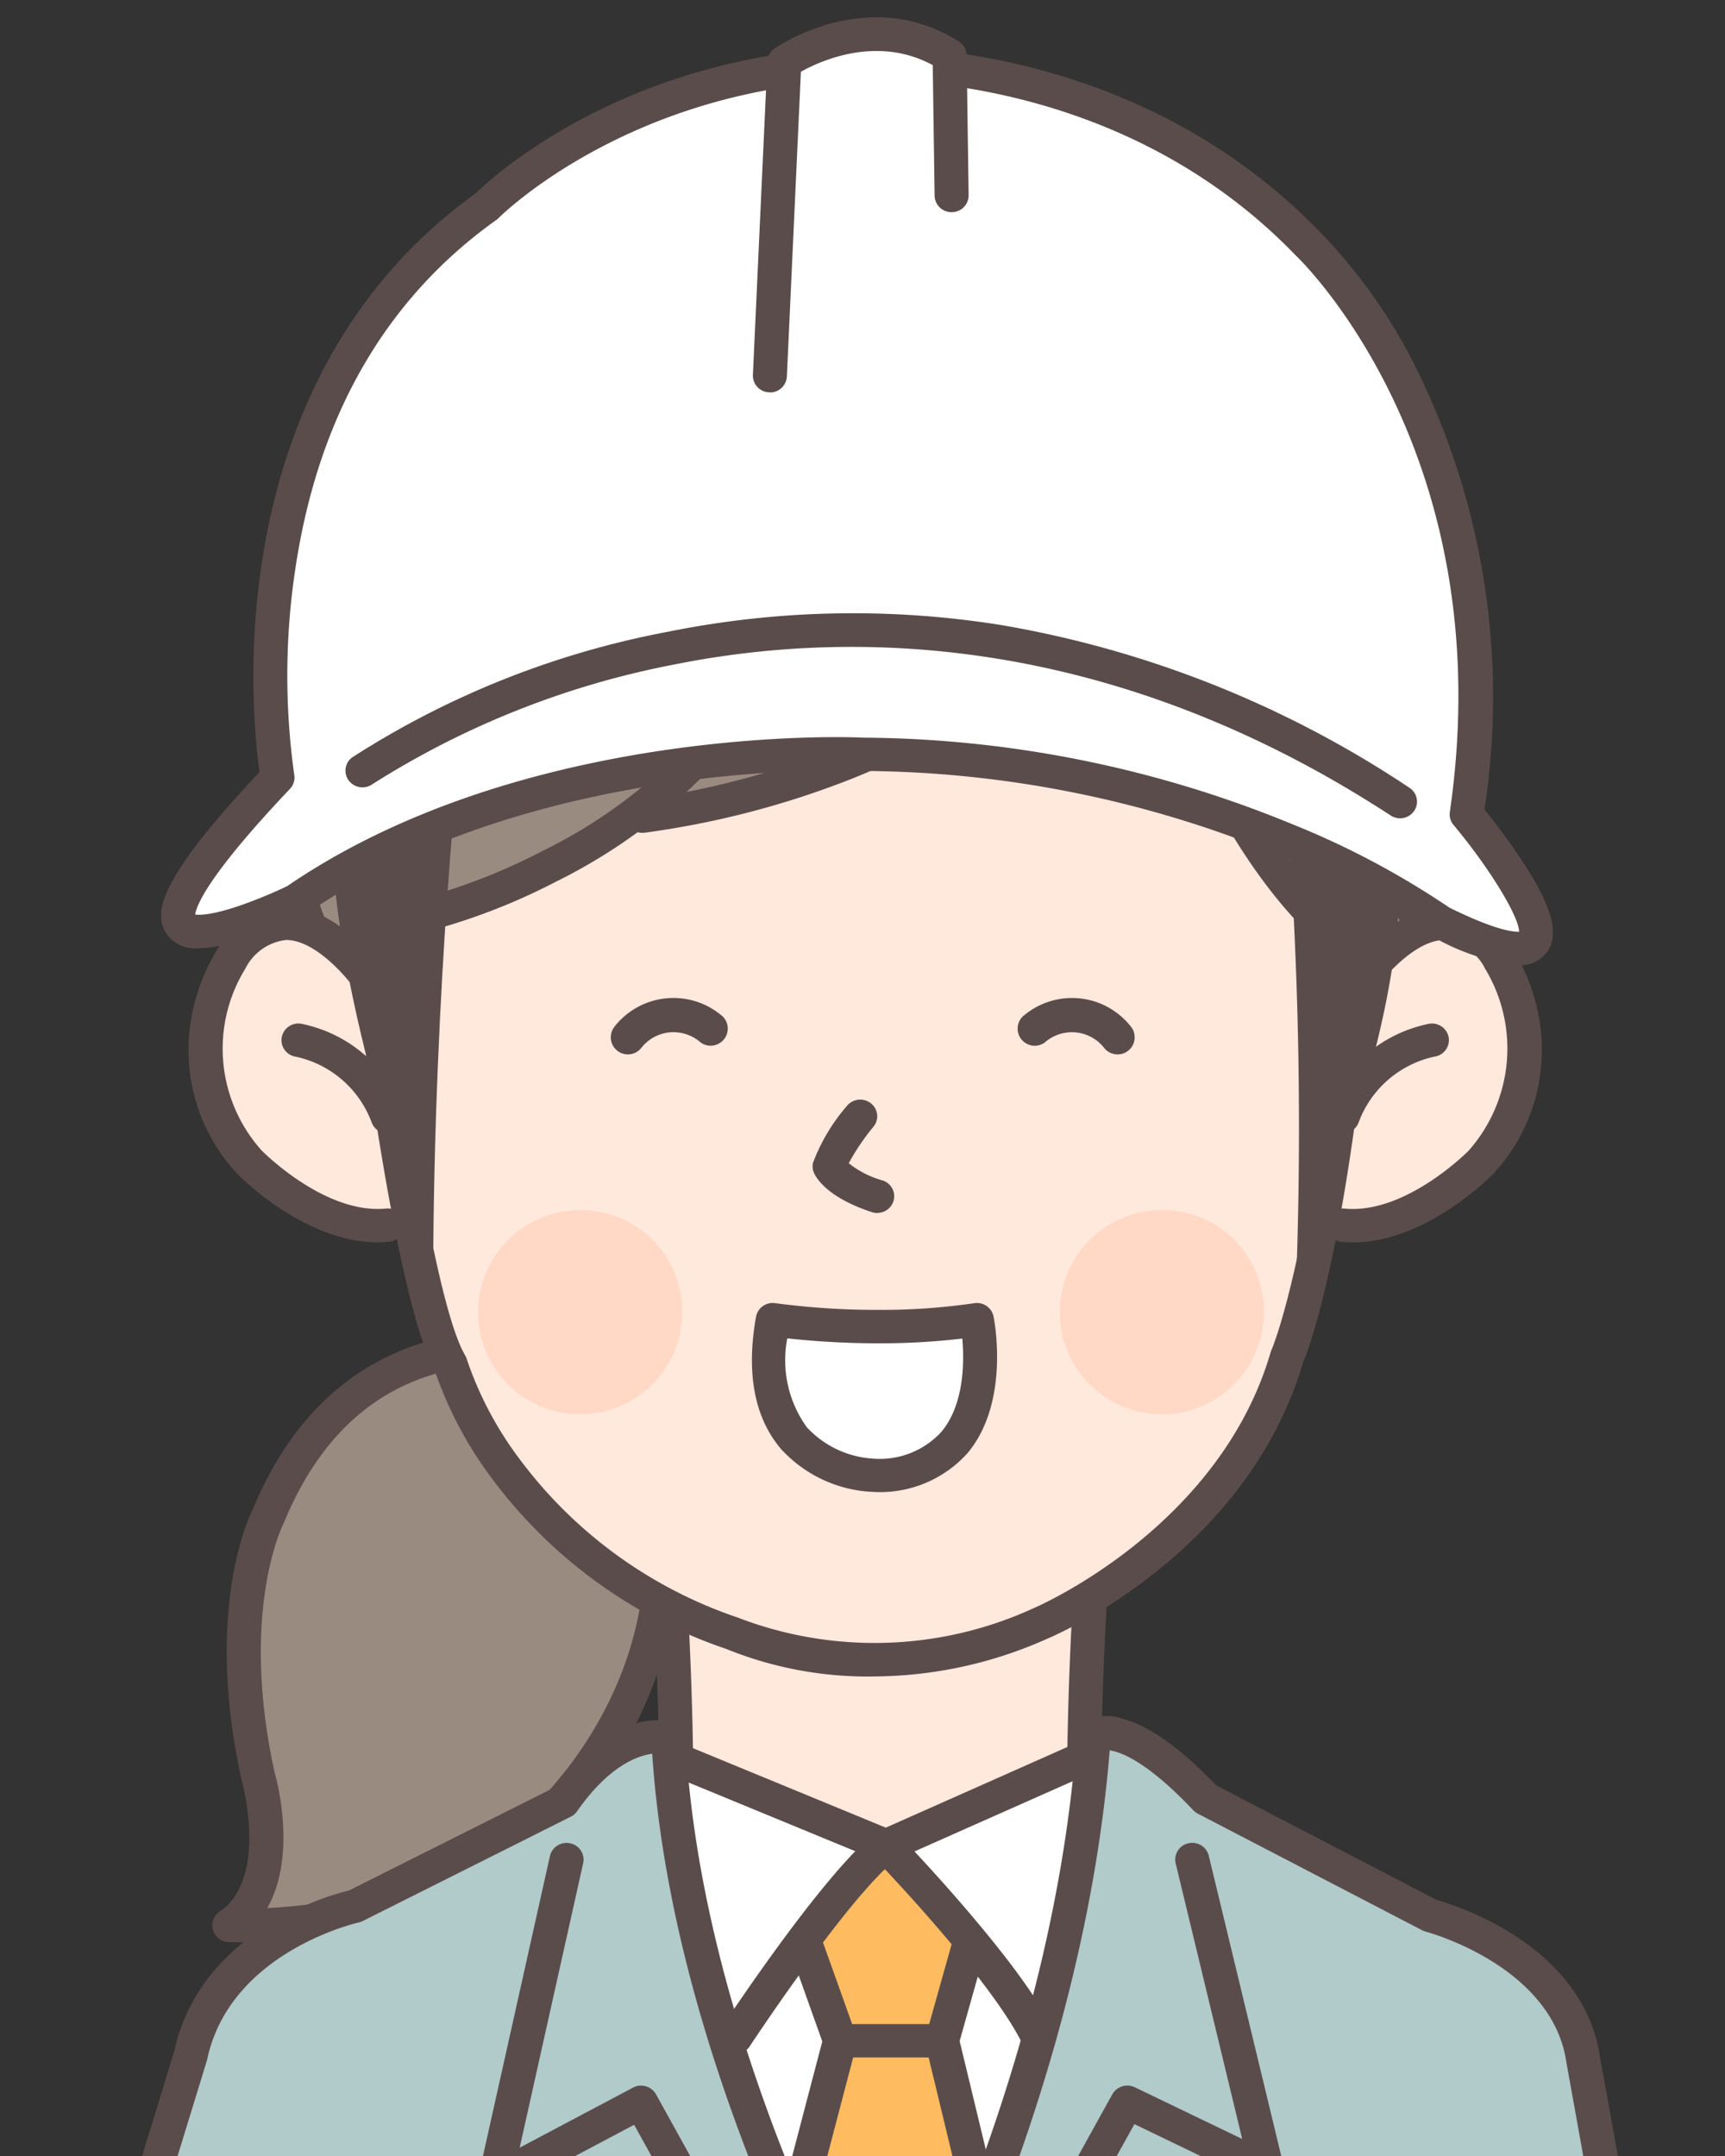 <?xml version="1.0" encoding="UTF-8"?>
<svg xmlns="http://www.w3.org/2000/svg" xmlns:xlink="http://www.w3.org/1999/xlink" height="125" viewBox="0 0 100 125" width="100">
  <rect x="0" y="0" width="100" height="125" fill="#333333" stroke="none"/>
  <clipPath id="a">
    <path d="m47.012-1h100v125h-100z"></path>
  </clipPath>
  <g clip-path="url(#a)" transform="translate(-47.012 1)">
    <path d="m326.638 398.631s-11.244-5.373-18.145 7c0 0-3.943 4.832-1.183 19.326a7.066 7.066 0 0 1 -1.966 6.533s5.516 1.391 14.586-3.44a23.583 23.583 0 0 0 11.5-20.486s-1.638-6.223-4.792-8.928" fill="#9a8b81" transform="translate(-245.137 -320.655)"></path>
    <path d="m301.922 429.655a.991.991 0 0 1 -.8-.4.954.954 0 0 1 .224-1.349c2.848-2.011 1.3-7.541 1.282-7.6-.007-.022-.012-.044-.017-.067-2.135-9.7.36-15.086.656-15.676 2.918-7.064 7.815-9.357 11.413-10.036a16.4 16.4 0 0 1 7.187.253.963.963 0 0 1 .648 1.21.99.99 0 0 1 -1.233.636 14.622 14.622 0 0 0 -6.306-.186c-4.5.878-7.833 3.866-9.9 8.882-.012.029-.025.056-.039.084-.024.046-2.552 5.078-.51 14.4.171.595 1.871 6.913-2.033 9.669a1 1 0 0 1 -.575.182" fill="#5b4c4c" transform="translate(-241.598 -318.058)"></path>
    <path d="m302.678 477.34c-.455 0-.738-.012-.8-.015a.967.967 0 1 1 .095-1.93c.107 0 10.78.43 16.9-5.292.016-.015.032-.029.049-.043.071-.059 7.2-6.037 7.073-15.738a.976.976 0 0 1 .974-.978h.012a.976.976 0 0 1 .986.954 23.163 23.163 0 0 1 -7.754 17.224c-5.778 5.385-14.782 5.819-17.525 5.819" fill="#5b4c4c" transform="translate(-241.598 -365.73)"></path>
    <path d="m414.409 471.059s.369 7.312.263 12.948l-5.878 1.771s.5 12.327 16.665 12.935c0 0 15.346.143 18.632-13.128a46.313 46.313 0 0 1 -6.152-1.772s-.026-7.569.131-12.884c0 0-21.295.516-23.661.129" fill="#ffe8dc" transform="translate(-328.19 -379.918)"></path>
    <path d="m431.866 484.063h-.006a.976.976 0 0 1 -.98-.972c.036-6.237-.334-12.086-.338-12.144a.986.986 0 0 1 1.968-.122c0 .059.379 5.971.342 12.276a.976.976 0 0 1 -.986.961" fill="#5b4c4c" transform="translate(-345.648 -379.103)"></path>
    <path d="m553.1 484.063a.976.976 0 0 1 -.986-.961c-.037-6.306.338-12.217.342-12.277a.986.986 0 0 1 1.968.122c0 .058-.374 5.907-.338 12.144a.976.976 0 0 1 -.98.972z" fill="#5b4c4c" transform="translate(-443.245 -379.103)"></path>
    <path d="m344.945 67.466a23.036 23.036 0 0 1 25.567-2.19s17.417 8.89 18.206 21.774c0 0 3.878 15.2-5.39 21.259 0 0-12.225 17.394-27.21 15.2 0 0-21.295 2.19-29.97-16.878 0 0-5.258-5.282-2.366-20.1 0 0 5.127-19.2 21.163-19.069" fill="#9a8b81" transform="translate(-259.243 -50.329)"></path>
    <path d="m403.712 165.307c-.349 16.75-4.5 26.335-4.5 26.335-2.034 10.772-14.788 15.139-14.788 15.139a23.422 23.422 0 0 1 -17.584.255c-13.363-5.283-16.068-15.781-16.068-15.781-2.386-7.989-4.44-27.3-4.44-27.3a31.132 31.132 0 0 1 9.464-17.78s17.286-11.338 34.111-1.16c0 0 14.13 4.577 13.8 20.293" fill="#ffe8dc" transform="translate(-278.045 -113.568)"></path>
    <path d="m311.528 289.69c-4.075.387-8.525-3.667-8.525-3.667a9.851 9.851 0 0 1 -1.052-11.725c3.68-5.54 8.133 1.61 8.133 1.61z" fill="#ffe8dc" transform="translate(-241.227 -219.59)"></path>
    <path d="m630.357 289.227c3.681.515 8.514-3.474 8.514-3.474a9.851 9.851 0 0 0 1.052-11.724c-3.68-5.54-8.133 1.61-8.133 1.61z" fill="#ffe8dc" transform="translate(-506.066 -219.373)"></path>
    <path d="m572.648 134.779s1.227 19.914 13.19 28.031c0 0 2.892-5.54-.044-18.239 0 0-7.23-12.111-13.145-9.792" fill="#9a8b81" transform="translate(-459.736 -108.494)"></path>
    <path d="m343.518 143.363s10.078-.846 16.584-7.03c0 0 18.469.258 26.356-16.105 0 0-1.512-8.826-18.074-7.859 0 0-16.366 3.672-22.478 16.621 0 0-4.754 10.7-2.388 14.374" fill="#9a8b81" transform="translate(-275.254 -90.593)"></path>
    <path d="m629.872 286.291q-.322 0-.647-.03a.967.967 0 1 1 .19-1.924c3.413.323 6.9-3.081 7.174-3.358a8.933 8.933 0 0 0 .958-10.549 3.027 3.027 0 0 0 -2.362-1.666h-.009c-1.782.008-3.752 2.423-4.3 3.268a1 1 0 0 1 -1.361.3.955.955 0 0 1 -.3-1.334c.276-.424 2.787-4.147 5.955-4.162h.02a4.838 4.838 0 0 1 4.013 2.544 11.2 11.2 0 0 1 1.494 4.062 10.535 10.535 0 0 1 -2.619 8.813l-.038.042c-.165.171-3.92 4-8.164 4" fill="#5b4c4c" transform="translate(-504.441 -215.264)"></path>
    <path d="m629.15 308.264a1 1 0 0 1 -.339-.059.961.961 0 0 1 -.586-1.24 8.022 8.022 0 0 1 5.947-5.067.983.983 0 0 1 1.128.8.969.969 0 0 1 -.815 1.105 6.048 6.048 0 0 0 -4.409 3.824.986.986 0 0 1 -.926.634" fill="#5b4c4c" transform="translate(-504.305 -243.544)"></path>
    <path d="m304.805 286.291c-4.244 0-8-3.828-8.164-4l-.038-.042a10.535 10.535 0 0 1 -2.619-8.813 11.2 11.2 0 0 1 1.495-4.063 4.838 4.838 0 0 1 4.012-2.543h.02c3.167.015 5.679 3.738 5.955 4.162a.955.955 0 0 1 -.3 1.334 1 1 0 0 1 -1.361-.295c-.594-.908-2.523-3.262-4.3-3.269h-.007a3.026 3.026 0 0 0 -2.362 1.666 8.841 8.841 0 0 0 .958 10.549c.272.272 3.757 3.682 7.174 3.358a.967.967 0 1 1 .19 1.924c-.216.021-.433.03-.647.03" fill="#5b4c4c" transform="translate(-235.904 -215.264)"></path>
    <path d="m327.335 308.264a.986.986 0 0 1 -.926-.634 6.046 6.046 0 0 0 -4.409-3.824.971.971 0 0 1 -.81-1.11.981.981 0 0 1 1.124-.8 8.022 8.022 0 0 1 5.947 5.067.961.961 0 0 1 -.586 1.24 1 1 0 0 1 -.339.059" fill="#5b4c4c" transform="translate(-257.848 -243.543)"></path>
    <path d="m372.013 316.345a21.827 21.827 0 0 1 -8.476-1.6 28.174 28.174 0 0 1 -13.6-9.91 22.566 22.566 0 0 1 -3.305-6.264c-2.417-4.4-4.7-23.784-4.8-24.614a.971.971 0 0 1 .868-1.07.981.981 0 0 1 1.091.85c.652 5.589 2.75 20.793 4.608 23.98a.956.956 0 0 1 .1.225 20.563 20.563 0 0 0 3.094 5.838 26.241 26.241 0 0 0 12.652 9.16c.031.011.061.023.091.037a22.1 22.1 0 0 0 17.012-.587l.022-.01c.106-.044 10.749-4.6 13.732-14.837a.914.914 0 0 1 .048-.129c.023-.051 2.425-5.585 3.96-23.168a.983.983 0 0 1 1.066-.88.972.972 0 0 1 .9 1.045c-1.5 17.165-3.789 23.008-4.094 23.722-3.244 11.013-14.2 15.758-14.827 16.02a24.806 24.806 0 0 1 -10.14 2.189" fill="#5b4c4c" transform="translate(-274.429 -220.145)"></path>
    <path d="m390.825 363.681a5.916 5.916 0 1 1 -5.915-5.8 5.857 5.857 0 0 1 5.915 5.8" fill="#ffd9c5" transform="translate(-304.266 -288.718)"></path>
    <path d="m561.831 363.681a5.916 5.916 0 1 1 -5.915-5.8 5.857 5.857 0 0 1 5.915 5.8" fill="#ffd9c5" transform="translate(-441.554 -288.718)"></path>
    <path d="m464.716 390.719a44.683 44.683 0 0 0 11.831 0s1.84 9.019-6.047 9.019c0 0-7.361-.129-5.784-9.019" fill="#fff" transform="translate(-372.907 -315.208)"></path>
    <path d="m466.483 396.67h-.017a7.65 7.65 0 0 1 -5.306-2.508c-1.528-1.813-2.009-4.384-1.431-7.643a.984.984 0 0 1 1.123-.789 44.646 44.646 0 0 0 5.983.389 37.058 37.058 0 0 0 5.545-.389.984.984 0 0 1 1.118.765c.041.2.975 4.954-1.5 7.919a6.8 6.8 0 0 1 -5.509 2.255m-4.946-8.9a6.637 6.637 0 0 0 1.129 5.15 5.691 5.691 0 0 0 3.832 1.822 4.854 4.854 0 0 0 3.965-1.543c1.341-1.6 1.337-4.091 1.218-5.418a40.592 40.592 0 0 1 -4.848.276 49.053 49.053 0 0 1 -5.3-.287" fill="#5b4c4c" transform="translate(-368.89 -311.174)"></path>
    <path d="m481.079 331.291a1 1 0 0 1 -.312-.05c-2.665-.871-3.27-2.066-3.364-2.3a.949.949 0 0 1 -.051-.548 10.923 10.923 0 0 1 1.972-3.313 1 1 0 0 1 1.385-.151.953.953 0 0 1 .154 1.358 13.388 13.388 0 0 0 -1.436 2.117 5.5 5.5 0 0 0 1.964 1 .962.962 0 0 1 .623 1.222.985.985 0 0 1 -.935.661" fill="#5b4c4c" transform="translate(-383.214 -261.964)"></path>
    <path d="m545.714 206.4a.989.989 0 0 1 -.874-.518 4.512 4.512 0 0 0 -2.765-2.528 4.344 4.344 0 0 0 -3.085.644 1 1 0 0 1 -1.373-.229.952.952 0 0 1 .226-1.343 5.752 5.752 0 0 1 8.744 2.558.957.957 0 0 1 -.415 1.3 1 1 0 0 1 -.457.111" fill="#5b4c4c" transform="translate(-431.465 -162.43)"></path>
    <path d="m342.19 183.091a.965.965 0 0 1 -.125-1.925 34.892 34.892 0 0 0 10.285-3.454 29.483 29.483 0 0 0 14.893-16.721.991.991 0 0 1 1.255-.6.962.962 0 0 1 .608 1.23 31.932 31.932 0 0 1 -15.906 17.837 36.182 36.182 0 0 1 -10.882 3.625 1.007 1.007 0 0 1 -.127.008" fill="#5b4c4c" transform="translate(-273.927 -129.355)"></path>
    <path d="m423.3 171.263a.966.966 0 0 1 -.11-1.927c.2-.023 20.441-2.415 25.483-15.046a.993.993 0 0 1 1.277-.548.96.96 0 0 1 .559 1.252c-2.28 5.711-7.71 10.337-15.7 13.377a51.3 51.3 0 0 1 -11.395 2.886 1.037 1.037 0 0 1 -.112.006" fill="#5b4c4c" transform="translate(-339.045 -123.977)"></path>
    <path d="m582.245 185.069a.993.993 0 0 1 -.633-.226c-8.308-6.829-11.795-21.369-11.939-21.984a.966.966 0 0 1 .74-1.158.986.986 0 0 1 1.182.725c.034.144 3.487 14.526 11.285 20.937a.953.953 0 0 1 .122 1.361.992.992 0 0 1 -.756.345" fill="#5b4c4c" transform="translate(-457.327 -130.431)"></path>
    <path d="m318.449 120.049a.986.986 0 0 1 -.905-.583 24.6 24.6 0 0 1 -1.647-8.631 29.574 29.574 0 0 1 6.588-19.081c.285-.355 6.866-8.465 14.306-9.073a.967.967 0 1 1 .164 1.926c-6.594.539-12.849 8.253-12.912 8.331a27.455 27.455 0 0 0 -6.177 17.766 23.223 23.223 0 0 0 1.489 8 .96.96 0 0 1 -.517 1.268 1 1 0 0 1 -.389.079" fill="#5b4c4c" transform="translate(-253.604 -66.699)"></path>
    <path d="m479.922 99.411a1 1 0 0 1 -.387-.078.959.959 0 0 1 -.52-1.268c2.16-4.961.931-12.92.918-13-1-7.14-4.681-13.271-10.935-18.241a36.472 36.472 0 0 0 -9.135-5.352c-10.593-3.962-17.673-.74-20.953 1.532a1.132 1.132 0 0 1 -1.543.049 1.035 1.035 0 0 1 .476-1.677c3.63-2.492 11.35-5.964 22.712-1.715a37.931 37.931 0 0 1 9.685 5.66c6.562 5.215 10.588 11.944 11.644 19.462.053.331 1.328 8.565-1.056 14.04a.987.987 0 0 1 -.907.587" fill="#5b4c4c" transform="translate(-350.907 -46.52)"></path>
    <path d="m341.879 248.275s-6.872-18.428-5.744-28.1c0 0 1.692-1.658 7.331-2.764 0 0-1.535 13.807-1.587 30.864" fill="#5b4c4c" transform="translate(-269.757 -175.394)"></path>
    <path d="m616.3 251.736s7.551-16.2 5.68-26.442a8.426 8.426 0 0 0 -6.485-3.593 243.723 243.723 0 0 1 .805 30.035" fill="#5b4c4c" transform="translate(-494.133 -178.855)"></path>
    <path d="m296.59 55.233s-3.857-21.748 12.11-33.114c0 0 7.63-7.769 21.4-8.269 0 0 15.156-1.028 26.21 10.43 0 0 12.349 11.481 9.21 33.087 0 0 9.97 11.909-1.5 6.245 0 0-12.982-9.59-33.49-9.726 0 0-19.105-.99-32.874 8.475 0 0-14.614 7.157-1.07-7.128" fill="#fff" transform="translate(-233.49 -11.155)"></path>
    <path d="m364.428 62.071a12.671 12.671 0 0 1 -4.9-1.631.986.986 0 0 1 -.15-.091c-.127-.094-12.99-9.4-32.9-9.531h-.045c-.006 0-.565-.028-1.537-.028-4.364 0-19.476.6-30.72 8.33a.975.975 0 0 1 -.125.073c-.4.194-3.93 1.9-6.061 1.9a2 2 0 0 1 -2.042-1.093c-.505-1.137-.173-3.035 5.538-9.115a43.836 43.836 0 0 1 .138-12.121c1.385-9.205 5.663-16.607 12.374-21.413.827-.813 8.5-8.005 22-8.5.084-.005.447-.025 1.034-.025 3.649 0 16.3.774 25.926 10.739a31.387 31.387 0 0 1 5.973 8.708 42.982 42.982 0 0 1 3.572 24.78c.42.521 1.258 1.591 2.054 2.783 1.705 2.555 2.238 4.166 1.727 5.224a1.888 1.888 0 0 1 -1.858 1.011m-3.943-3.32c2.457 1.206 3.524 1.388 3.943 1.388h.081c0-.881-1.736-3.724-3.8-6.19a.954.954 0 0 1 -.214-.749c3.032-20.871-8.792-32.138-8.912-32.25l-.038-.037c-9.088-9.419-21.058-10.151-24.51-10.151-.584 0-.914.021-.917.021h-.031c-13.224.48-20.658 7.9-20.731 7.974a.965.965 0 0 1 -.131.112c-6.4 4.556-10.32 11.345-11.649 20.179a41.374 41.374 0 0 0 -.072 11.988.954.954 0 0 1 -.249.823c-4.878 5.145-5.441 6.846-5.489 7.283a1.487 1.487 0 0 0 .217.014c1.386 0 4.1-1.169 5.115-1.66 11.709-8.014 27.288-8.638 31.79-8.638.927 0 1.494.024 1.616.03a66.338 66.338 0 0 1 24.792 4.99 48.485 48.485 0 0 1 9.188 4.875" fill="#5b4c4c" transform="translate(-229.433 -7.121)"></path>
    <path d="m464.073 30.379.885-23.279s4.139-2.975 9.691.083l.963 23.328s-9.733-1.387-11.539-.135" fill="#fff" transform="translate(-372.569 -4.684)"></path>
    <path d="m460.742 21.751h-.042a.974.974 0 0 1 -.94-1.009l.838-18.179a.962.962 0 0 1 .416-.746c.222-.153 5.493-3.722 10.689-.4a.962.962 0 0 1 .448.8l.115 8.108a.975.975 0 0 1 -.972.98h-.014a.977.977 0 0 1 -.986-.953l-.108-7.572c-3.237-1.754-6.532-.238-7.643.385l-.814 17.671a.977.977 0 0 1 -.984.923" fill="#5b4c4c" transform="translate(-369.102 -.004)"></path>
    <path d="m401.15 190.7a.994.994 0 0 1 -.545-.162c-16.557-10.8-31.7-10.725-41.5-8.762a50.343 50.343 0 0 0 -17.532 6.946 1 1 0 0 1 -1.376-.217.954.954 0 0 1 .22-1.348 51.307 51.307 0 0 1 18.2-7.256 54.2 54.2 0 0 1 19.507-.389 61.1 61.1 0 0 1 23.565 9.417.955.955 0 0 1 .275 1.34.991.991 0 0 1 -.822.431" fill="#5b4c4c" transform="translate(-272.971 -144.256)"></path>
    <path d="m358.284 615.2s1.573-4.762-1.972-32.756l.649-21.77 11.639-19.711-1.183-6.184s-1.508-6.6-9.592-9.5l-13.014-6.184s-3.177-3.468-5.305-4.405a106.689 106.689 0 0 1 -13.222 6.548 59.667 59.667 0 0 1 -13.021-6.394s-4.648 1.392-5.831 4.1l-14.065 6.957s-7.661.735-9.483 15.035l10.578 20.713 2.563 22.032s-2.888 26.121-.649 31.432z" fill="#b1caca" transform="translate(-227.905 -415.216)"></path>
    <path d="m652.432 658.431 10.647-20.1s1.972 16.234 2.7 23.123c0 0 1.724 15.791 1.833 22.873 0 0 2.563 27.83 2.516 30.624h-16.5s-2.64-29.533-2.443-32.819c0 0 1.044-19.837 1.241-23.7" fill="#b1caca" transform="translate(-522.784 -514.967)"></path>
    <path d="m116.463 654-1.084-4.832s12.964-.338 21.886-5.025l1.479 4.445a20.467 20.467 0 0 1 2.366 3.479l2.366 7.827 5.127-17.748 11.3 22.161 1.446 18.167a37.35 37.35 0 0 1 -18.234 17.082c-12.882 3.994-18.666-8.375-18.666-8.375l-8.384-31.094s-1.183-3.382.394-6.088" fill="#b1caca" transform="translate(-92.629 -518.046)"></path>
    <path d="m434.642 521.328 12.673 4.744 12.171-5.388s-4.207 26.67-11.907 38.211c0 0-12.674-21.075-12.937-37.567" fill="#fff" transform="translate(-348.941 -420.056)"></path>
    <path d="m470.949 554.072 4.732-5.508 5.028 5.508-1.774 5.8 2.871 9.977-5.737 11.75-6.094-11.943 3.045-9.784z" fill="#ffbb5f" transform="translate(-377.307 -442.548)"></path>
    <g fill="#5b4c4c">
      <path d="m328.509 725.214a.99.99 0 0 1 -.828-.44c-1.839-2.774-1.379-8.043-1.34-8.461l1.448-23.377c-.306-4.707-2.534-27.795-2.557-28.029l-1.477-13.029a.971.971 0 0 1 .871-1.067.982.982 0 0 1 1.089.854l1.479 13.045c.024.251 2.274 23.565 2.567 28.165a.917.917 0 0 1 0 .119l-1.453 23.453v.035c-.136 1.377-.216 5.363 1.028 7.239a.955.955 0 0 1 -.289 1.337 1 1 0 0 1 -.536.156" transform="translate(-259.914 -525.03)"></path>
      <path d="m649.14 724.785a1.008 1.008 0 0 1 -.345-.061.961.961 0 0 1 -.578-1.244 14.34 14.34 0 0 0 .395-6.549c0-.016-.006-.032-.008-.048-.335-2.529-2.284-24.121-2.366-25.038 0-.028 0-.057 0-.085 0-2.606 1.325-25.555 1.382-26.53l1.08-14.03a.982.982 0 0 1 1.058-.89.972.972 0 0 1 .908 1.036l-1.084 14.011c-.012.219-1.363 23.606-1.377 26.361.1 1.113 2.019 22.354 2.35 24.894a16.065 16.065 0 0 1 -.493 7.546.986.986 0 0 1 -.924.628" transform="translate(-518.812 -524.627)"></path>
      <path d="m254.626 554.28a1 1 0 0 1 -.284-.041.963.963 0 0 1 -.66-1.2l7.049-22.976c1.523-7.032 9.011-9.086 10.143-9.358l11.741-5.888c3.461-4.789 6.881-3.948 7.028-3.91a.971.971 0 0 1 .727.885c.972 19.352 12.552 38.479 12.669 38.67a.955.955 0 0 1 -.338 1.326 1 1 0 0 1 -1.352-.331c-.118-.192-11.6-19.144-12.9-38.678-.892.122-2.538.737-4.356 3.336a.98.98 0 0 1 -.364.314l-12.066 6.052a1 1 0 0 1 -.239.084c-.073.016-7.447 1.691-8.774 7.936-.006.027-.013.055-.021.081l-7.061 23.016a.984.984 0 0 1 -.944.688" transform="translate(-203.628 -412.101)"></path>
      <path d="m544.633 611.462a.98.98 0 0 1 -.977-.847c-.3-2.316-2.041-25.284-2.115-26.261 0-.012 0-.025 0-.037-.3-8.275-2.556-30.745-2.578-30.971v-.021c-.347-4.42-3.8-23.194-3.832-23.383 0-.013 0-.027-.007-.041-.786-5.649-8.084-7.606-8.157-7.625a.992.992 0 0 1 -.211-.081l-13.014-6.764a.984.984 0 0 1 -.261-.2c-2.631-2.784-4.162-3.366-4.838-3.467-1.658 20.559-11.811 38.657-11.915 38.84a1 1 0 0 1 -1.341.375.956.956 0 0 1 -.383-1.314c.1-.181 10.294-18.363 11.728-38.79a.96.96 0 0 1 .378-.7 2.638 2.638 0 0 1 2.349-.221c1.519.419 3.32 1.71 5.353 3.839l12.772 6.639c1.075.3 8.562 2.619 9.491 9.18.188 1.023 3.5 19.046 3.853 23.548.06.594 2.281 22.783 2.585 31.062.059.778 1.818 23.9 2.1 26.147a.971.971 0 0 1 -.856 1.079 1.054 1.054 0 0 1 -.123.008" transform="translate(-397.3 -411.283)"></path>
      <path d="m495.864 776.711a.976.976 0 0 1 -.986-.966v-60.3a.986.986 0 0 1 1.972 0v60.3a.976.976 0 0 1 -.986.966" transform="translate(-397.3 -576.398)"></path>
      <path d="m392.166 570.448a.989.989 0 0 1 -.867-.505l-3.277-5.916-7.594 4.025a1 1 0 0 1 -1.062-.078.957.957 0 0 1 -.366-.974l4.141-18.553a.987.987 0 0 1 1.174-.738.967.967 0 0 1 .753 1.151l-3.681 16.494 6.568-3.481a1 1 0 0 1 1.336.389l3.746 6.764a.957.957 0 0 1 -.4 1.311 1 1 0 0 1 -.469.117" transform="translate(-304.249 -441.837)"></path>
      <path d="m546.862 570.448a1 1 0 0 1 -.469-.117.957.957 0 0 1 -.4-1.311l3.746-6.764a1 1 0 0 1 1.3-.406l6.228 3-3.857-15.98a.966.966 0 0 1 .732-1.163.986.986 0 0 1 1.186.718l4.338 17.973a.955.955 0 0 1 -.345.978 1 1 0 0 1 -1.05.112l-7.254-3.5-3.295 5.949a.989.989 0 0 1 -.867.505" transform="translate(-438.243 -441.836)"></path>
      <path d="m513.744 613.712a.983.983 0 0 1 -.959-.744l-2.345-9.719a.966.966 0 0 1 .733-1.163.988.988 0 0 1 1.186.718l2.345 9.719a.966.966 0 0 1 -.733 1.163 1.013 1.013 0 0 1 -.227.026" transform="translate(-409.773 -485.705)"></path>
      <path d="m467.959 614.1a1.009 1.009 0 0 1 -.246-.03.965.965 0 0 1 -.713-1.18l2.651-10.106a.988.988 0 0 1 1.2-.7.965.965 0 0 1 .709 1.177l-2.651 10.106a.983.983 0 0 1 -.954.726" transform="translate(-374.897 -485.703)"></path>
      <path d="m478.887 579.792h-5.915a.985.985 0 0 1 -.931-.647l-2.07-5.8a.962.962 0 0 1 .605-1.231.992.992 0 0 1 1.256.593l1.839 5.15h4.465l1.377-4.895a.989.989 0 0 1 1.212-.675.964.964 0 0 1 .688 1.188l-1.577 5.6a.983.983 0 0 1 -.95.709" transform="translate(-377.259 -461.505)"></path>
      <path d="m450.626 556.6a.994.994 0 0 1 -.533-.154.955.955 0 0 1 -.295-1.335c.239-.364 5.894-8.944 8.942-11.335a1 1 0 0 1 1.332.09c.281.291 6.909 7.167 8.924 11.216a.958.958 0 0 1 -.454 1.292 1 1 0 0 1 -1.318-.445c-1.531-3.076-6.2-8.2-7.93-10.044-2.943 2.843-7.786 10.193-7.838 10.272a.99.99 0 0 1 -.83.443" transform="translate(-360.983 -438.514)"></path>
      <path d="m444.325 524.117a1 1 0 0 1 -.382-.076l-12.422-5.121a.959.959 0 0 1 -.526-1.265.993.993 0 0 1 1.291-.516l12.025 4.958 11.142-4.948a.994.994 0 0 1 1.3.481.959.959 0 0 1 -.491 1.279l-11.534 5.121a1 1 0 0 1 -.407.086" transform="translate(-345.951 -417.134)"></path>
    </g>
    <path d="m549.376 726.765.792 17.8s-.3 2.319 1.479 3.189a12.833 12.833 0 0 0 12.816.58 4.671 4.671 0 0 0 2.366-3.768l.493-17.973z" fill="#b1caca" transform="translate(-441.052 -586.168)"></path>
    <path d="m554.421 746.672a13.23 13.23 0 0 1 -7.307-2.131c-2.08-1.08-1.991-3.518-1.947-4.038l-.789-17.731a.956.956 0 0 1 .269-.707 1 1 0 0 1 .706-.3l17.945-.175h.01a1 1 0 0 1 .7.289.956.956 0 0 1 .283.7l-.492 17.961a5.628 5.628 0 0 1 -2.876 4.6l-.049.025a15.1 15.1 0 0 1 -6.455 1.5m-8.029-22.985.748 16.8a.928.928 0 0 1 -.007.162c0 .011-.177 1.656.942 2.2a.994.994 0 0 1 .157.1 11.286 11.286 0 0 0 6.189 1.791 13.1 13.1 0 0 0 5.57-1.3 3.645 3.645 0 0 0 1.838-2.913c0-.008 0-.017 0-.025l.465-16.97z" fill="#5b4c4c" transform="translate(-437.038 -582.133)"></path>
    <path d="m548.382 727.494h18.337v5.406l-9.07 2.9-9.267-2.9z" fill="#b1caca" transform="translate(-440.254 -586.897)"></path>
    <path d="m553.635 732.736a1.01 1.01 0 0 1 -.3-.046l-9.267-2.9a.969.969 0 0 1 -.686-.921v-5.411a.976.976 0 0 1 .986-.966h18.337a.976.976 0 0 1 .986.966v5.411a.969.969 0 0 1 -.68.919l-9.07 2.9a1 1 0 0 1 -.306.048m-8.281-4.571 8.278 2.589 8.088-2.585v-3.744h-16.366z" fill="#5b4c4c" transform="translate(-436.24 -582.863)"></path>
    <path d="m374.32 726.765-.792 17.8s.3 2.319-1.479 3.189a12.833 12.833 0 0 1 -12.816.58 4.671 4.671 0 0 1 -2.366-3.768l-.493-17.973z" fill="#b1caca" transform="translate(-286.107 -586.168)"></path>
    <path d="m361.248 746.672a15.1 15.1 0 0 1 -6.455-1.5l-.049-.025a5.63 5.63 0 0 1 -2.876-4.6l-.492-17.961a.956.956 0 0 1 .283-.7 1 1 0 0 1 .7-.289h.01l17.946.175a1 1 0 0 1 .706.3.956.956 0 0 1 .269.707l-.79 17.721c.044.52.133 2.958-1.947 4.038a13.227 13.227 0 0 1 -7.307 2.131m-5.569-3.231a13.107 13.107 0 0 0 5.569 1.3 11.135 11.135 0 0 0 6.189-1.79.966.966 0 0 1 .157-.1c1.119-.549.943-2.188.941-2.2a.928.928 0 0 1 -.007-.162l.748-16.8-15.9-.155.465 16.97v.025a3.644 3.644 0 0 0 1.84 2.913" fill="#5b4c4c" transform="translate(-282.092 -582.134)"></path>
    <path d="m373.719 727.494h-18.338v5.406l9.07 2.9 9.267-2.9z" fill="#b1caca" transform="translate(-285.309 -586.897)"></path>
    <path d="m360.438 732.737a1 1 0 0 1 -.306-.048l-9.07-2.9a.969.969 0 0 1 -.68-.919v-5.41a.976.976 0 0 1 .986-.966h18.338a.976.976 0 0 1 .986.966v5.411a.969.969 0 0 1 -.686.921l-9.267 2.9a1.009 1.009 0 0 1 -.3.046m-8.084-4.567 8.088 2.585 8.278-2.589v-3.739h-16.367z" fill="#5b4c4c" transform="translate(-281.295 -582.864)"></path>
    <path d="m32.663 511.283c-7.821-3.35-17.084-12.1-17.084-12.1l-7.328-7.8c-3.648-3.962-2.465-5.315-2.465-5.315.3-2.126 2.169-.966 2.169-.966a3.966 3.966 0 0 1 -1.084-4.155c.69-1.353 2.859-.193 2.859-.193-1.972-2.8-.493-4.638-.493-4.638 1.873-.966 4.338.58 4.338.58-.887-3.479 1.084-3.575 1.084-3.575 4.535-1.449 13.539 7.634 13.539 7.634l6.167 3.889c-1.972-2.416-.824-7.248-.824-7.248.635-6.659 4.252-3.857 4.252-3.857.493 1.546 4.853 11.1 4.853 11.1s5.663 10.8 5.137 18.529a18.084 18.084 0 0 0 .16 4.628s-5.225 2.8-14.887 4.252z" fill="#ffe3d7" transform="translate(-4.498 -381.553)"></path>
    <path d="m138.552 700.025a18.352 18.352 0 0 1 -3.781-.342.966.966 0 0 1 -.738-1.16.986.986 0 0 1 1.181-.724 22.966 22.966 0 0 0 17.2-4.341 1 1 0 0 1 1.38.193.953.953 0 0 1 -.2 1.353 25.3 25.3 0 0 1 -15.042 5.02" fill="#5b4c4c" transform="translate(-107.584 -559.284)"></path>
    <path d="m133.551 701.516a14.856 14.856 0 0 1 -2.744-.25c-4.705-.882-8.579-4.071-11.513-9.477a.947.947 0 0 1 -.073-.174c-.025-.082-2.553-8.273-4.889-16.485-1.373-4.831-2.413-8.726-3.09-11.577-1.059-4.463-1.1-5.755-.788-6.326l.454-2.724-1.044-4.651a.952.952 0 0 1 .2-.823 1.007 1.007 0 0 1 .787-.35c7 .188 17.789-2.729 21.713-5.253a1 1 0 0 1 .913-.087.971.971 0 0 1 .591.687l1.013 4.513a8.957 8.957 0 0 1 2.613 3.427l.009.029c.15.527 3.678 13 4.759 20.71a.97.97 0 0 1 -.842 1.089.981.981 0 0 1 -1.111-.826c-1.046-7.455-4.554-19.921-4.7-20.439a7.822 7.822 0 0 0 -2.239-2.713.967.967 0 0 1 -.342-.543l-.794-3.538c-4.552 2.35-13.582 4.76-20.381 4.881l.82 3.653a.947.947 0 0 1 .01.363l-.526 3.157a.958.958 0 0 1 -.108.309c-.188 2.171 4.368 18.419 8.83 32.867 2.633 4.814 6.03 7.641 10.1 8.4 7.665 1.437 15.32-4.844 15.4-4.908.06-.051 6.8-5.808 8.917-10.206a.994.994 0 0 1 1.312-.461.958.958 0 0 1 .471 1.286c-2.3 4.768-9.126 10.6-9.416 10.848-.312.259-6.813 5.59-14.307 5.59" fill="#5b4c4c" transform="translate(-88.184 -518.948)"></path>
    <path d="m157.513 504.446a.989.989 0 0 1 -.869-.508 7.677 7.677 0 0 1 -.8-4.142 33.334 33.334 0 0 0 -4.582-18.548c-1.088-1.1-2.617-4.654-3.072-5.749a.964.964 0 0 1 -.053-.171c-.847-4.06-2.064-5.165-2.414-5.407a1.421 1.421 0 0 0 -.983.473c-1.221 1.314-1.1 4.847-.967 5.98 0 .021 0 .042.006.063a16.5 16.5 0 0 0 2.223 6.7.952.952 0 0 1 .124.7 12.9 12.9 0 0 0 2.205 10.828.953.953 0 0 1 -.087 1.364 1 1 0 0 1 -1.391-.085 14.605 14.605 0 0 1 -2.73-12.129 17.938 17.938 0 0 1 -2.311-7.239c-.078-.67-.536-5.316 1.471-7.477a3.468 3.468 0 0 1 2.69-1.108 1.018 1.018 0 0 1 .23.032c.425.111 2.6.963 3.848 6.835a23.668 23.668 0 0 0 2.635 5.058.965.965 0 0 1 .167.188 34.491 34.491 0 0 1 4.961 19.823c0 .021 0 .042-.006.063a5.8 5.8 0 0 0 .577 3.038.957.957 0 0 1 -.4 1.309 1 1 0 0 1 -.467.116" fill="#5b4c4c" transform="translate(-113.766 -377.54)"></path>
    <path d="m105.289 604.792a.993.993 0 0 1 -.716-.3 22.038 22.038 0 0 0 -11.828-6.083.97.97 0 0 1 -.856-1.079.982.982 0 0 1 1.1-.839 23.78 23.78 0 0 1 13.011 6.67.953.953 0 0 1 -.038 1.366.994.994 0 0 1 -.678.265" fill="#5b4c4c" transform="translate(-73.764 -481.205)"></path>
    <path d="m62.334 481.335a1 1 0 0 1 -.559-.171c-.029-.02-2.92-1.969-4.561-2.836a1 1 0 0 1 -.192-.133c-2.576-2.273-9.972-8.2-13.517-8.6a1.482 1.482 0 0 0 -1.022.6c-.213.453.067 1.3.768 2.335a.955.955 0 0 1 -.273 1.34 1 1 0 0 1 -1.367-.268c-1.145-1.683-1.451-3.108-.91-4.234a3.468 3.468 0 0 1 2.68-1.708 1.046 1.046 0 0 1 .186 0c4.676.393 13.334 7.839 14.688 9.026 1.745.937 4.52 2.809 4.64 2.89a.954.954 0 0 1 .252 1.344.99.99 0 0 1 -.813.418" fill="#5b4c4c" transform="translate(-32.468 -377.274)"></path>
    <path d="m34.891 494.871a1 1 0 0 1 -.576-.183l-12.028-8.5-.043-.032c-.58-.456-2.948-1.974-3.956-1.085a1.613 1.613 0 0 0 -.409 1.167 4.177 4.177 0 0 0 1.86 2.669.953.953 0 0 1 .143 1.359 1 1 0 0 1 -1.387.14c-1.664-1.327-2.534-2.715-2.588-4.127a3.5 3.5 0 0 1 1.021-2.607c1.944-1.769 5.009-.234 6.533.964l12.007 8.489a.954.954 0 0 1 .223 1.349.991.991 0 0 1 -.8.4" fill="#5b4c4c" transform="translate(-12.77 -389.546)"></path>
    <path d="m23.2 519.042a1 1 0 0 1 -.555-.168l-13.014-8.7a2.694 2.694 0 0 0 -1.613-.427.8.8 0 0 0 -.511.349c-.037.15-.143.944 1.273 2.332a.953.953 0 0 1 0 1.367 1 1 0 0 1 -1.394 0c-2.7-2.648-1.716-4.461-1.594-4.659l.016-.025a2.813 2.813 0 0 1 1.812-1.256 4.629 4.629 0 0 1 3.113.717l13.022 8.7a.954.954 0 0 1 .259 1.343.991.991 0 0 1 -.816.422" fill="#5b4c4c" transform="translate(-4.43 -409.659)"></path>
    <path d="m28.629 558.5a1 1 0 0 1 -.469-.116 89.059 89.059 0 0 1 -16.371-11.481 1.008 1.008 0 0 1 -.075-.076c-2.441-2.775-8.968-9.429-9.034-9.5-3.8-4.012-2.535-6.1-2.243-6.473l.018-.022a2.9 2.9 0 0 1 2.309-1.2 3.616 3.616 0 0 1 2.507 1.308l11.551 9.019a.953.953 0 0 1 .157 1.358 1 1 0 0 1 -1.385.154l-11.634-9.071a.972.972 0 0 1 -.169-.169 1.769 1.769 0 0 0 -1.057-.654 1 1 0 0 0 -.7.427c-.161.371-.082 1.727 2.079 4.007.257.261 6.556 6.683 9.057 9.519a89.086 89.086 0 0 0 15.677 11.027l.333-.023a.967.967 0 1 1 .139 1.928l-.62.043h-.069" fill="#5b4c4c" transform="translate(0 -427.281)"></path>
    <path d="m352.6 246.312a.992.992 0 0 1 -.778-1.606 4.34 4.34 0 0 1 6.139-.707.992.992 0 1 1 -1.152 1.615 2.37 2.37 0 0 0 -3.431.321.99.99 0 0 1 -.779.377" fill="#5b4c4c" transform="translate(-269.189 -186.18)"></path>
    <path d="m476.39 246.312a.989.989 0 0 1 -.775-.372 2.375 2.375 0 0 0 -3.435-.327.991.991 0 1 1 -1.151-1.613 4.34 4.34 0 0 1 6.139.707.992.992 0 0 1 -.778 1.606" fill="#5b4c4c" transform="translate(-364.591 -186.18)"></path>
  </g>
</svg>
